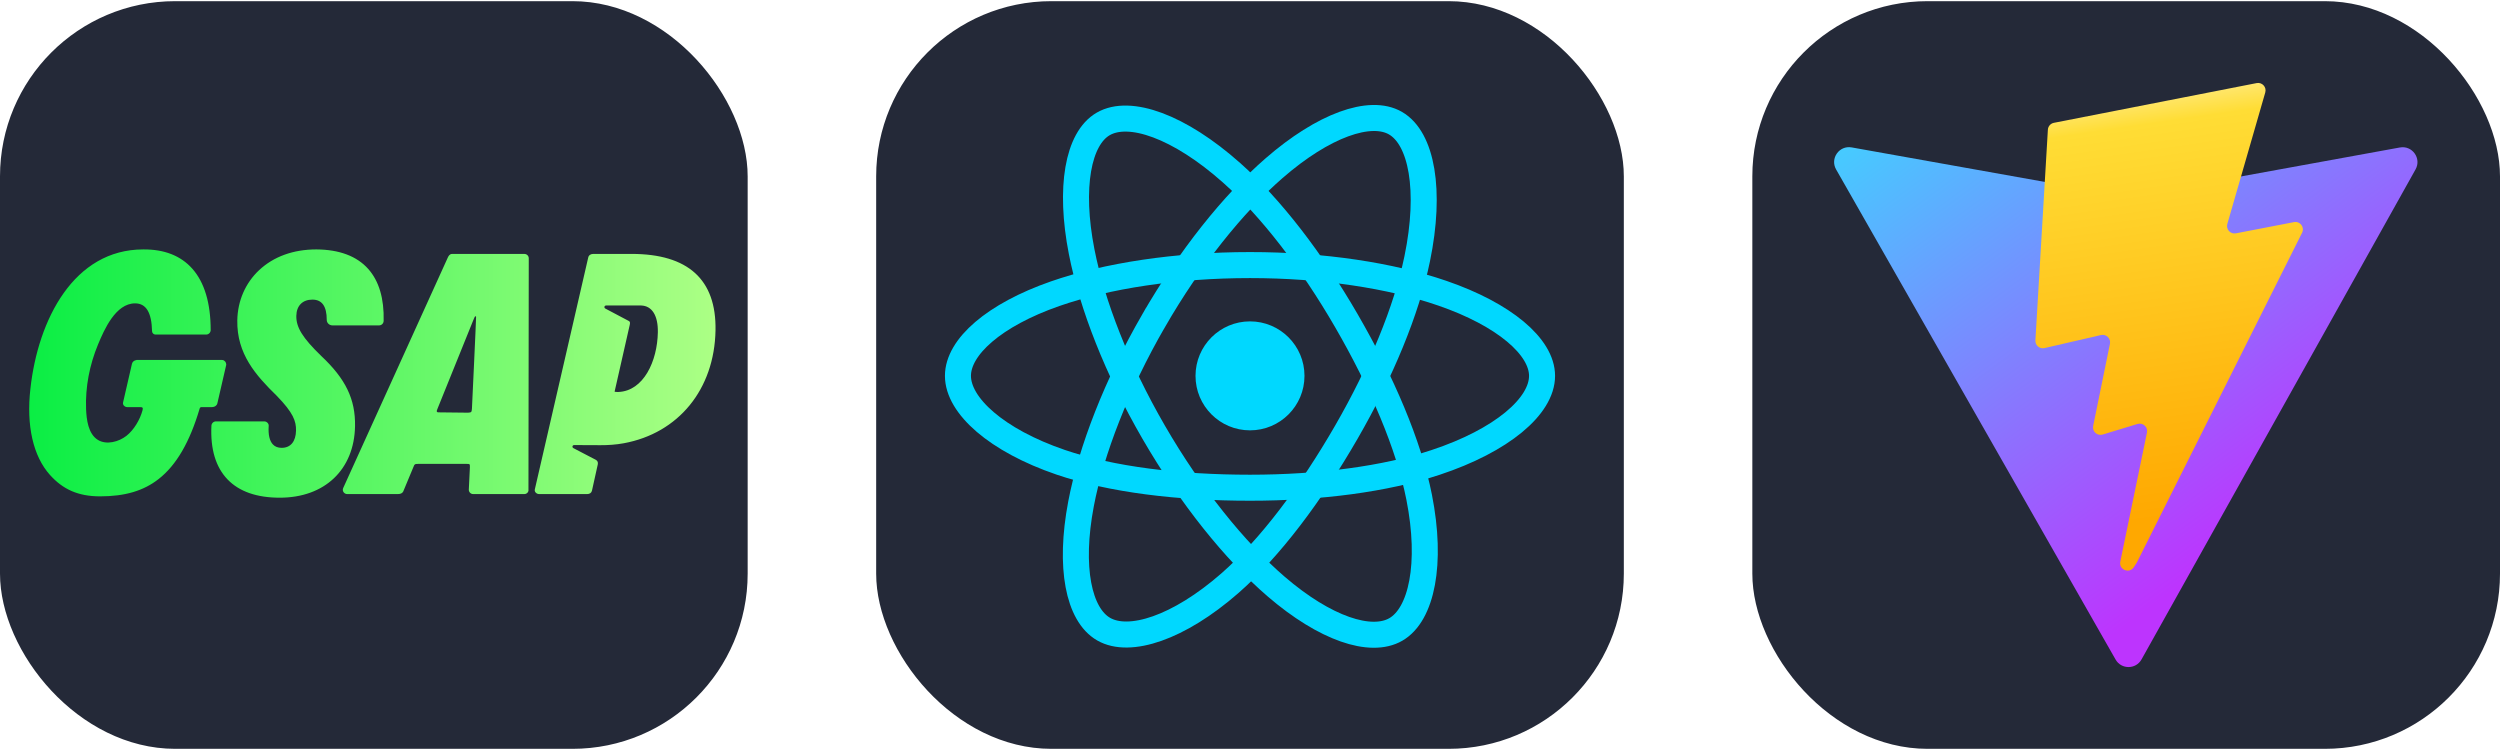 
            <svg width="160" height="48" viewBox="0 0 856 256" fill="none" xmlns="http://www.w3.org/2000/svg" xmlns:xlink="http://www.w3.org/1999/xlink" version="1.1">
        
		<g transform="translate(0, 0)">
            
			<svg width="256" height="256" viewBox="0 0 256 256" fill="none" xmlns="http://www.w3.org/2000/svg" id="gsap">
<style>
#gsap {
    rect {fill: #242938}

    @media (prefers-color-scheme: light) {
        rect {fill: #F4F2ED}
    }
}
</style>
<rect width="256" height="256" fill="#242938" rx="60"/>
<path d="M108.318 85C116.204 85.056 122.181 87.306 126.083 91.687C129.778 95.839 131.555 101.835 131.359 109.511H131.353C131.34 109.914 131.17 110.297 130.881 110.577C130.591 110.857 130.204 111.014 129.801 111.013H113.801C112.752 111.013 111.877 110.164 111.877 109.13C111.877 104.463 110.262 102.189 106.958 102.189C103.654 102.189 101.522 104.218 101.46 107.763C101.389 111.716 103.625 115.309 109.99 121.481C118.369 129.342 121.727 136.305 121.565 145.509C121.302 160.391 111.182 170.011 95.784 170.011C87.921 170.011 81.913 167.909 77.918 163.76C73.863 159.547 72.003 153.363 72.391 145.384C72.405 144.98 72.575 144.598 72.865 144.318C73.155 144.038 73.543 143.881 73.947 143.882H90.496C90.726 143.885 90.954 143.941 91.161 144.043C91.368 144.145 91.549 144.291 91.692 144.471C91.817 144.621 91.909 144.795 91.961 144.983C92.012 145.171 92.024 145.367 91.993 145.559C91.809 148.438 92.31 150.59 93.443 151.78C94.168 152.551 95.18 152.941 96.441 152.941C99.499 152.941 101.29 150.782 101.358 147.019C101.415 143.766 100.386 140.915 94.781 135.148C87.541 128.075 81.049 120.767 81.25 109.276C81.369 102.611 84.016 96.516 88.706 92.113C93.665 87.46 100.446 85 108.318 85ZM49.038 85.002C56.25 84.939 61.911 87.164 65.85 91.604C70.016 96.302 72.13 103.375 72.141 112.635C72.131 113.041 71.962 113.428 71.672 113.712C71.381 113.995 70.992 114.154 70.586 114.155H53.215C52.91 114.146 52.621 114.019 52.407 113.803C52.193 113.587 52.068 113.297 52.061 112.993C51.92 106.589 50.021 103.471 46.247 103.471C39.588 103.471 35.66 112.511 33.577 117.521C30.667 124.52 29.184 132.123 29.476 139.695C29.615 143.22 30.182 148.177 33.529 150.231C36.496 152.05 40.729 150.843 43.294 148.828C45.855 146.81 47.919 143.323 48.786 140.14C48.908 139.698 48.916 139.355 48.8 139.202C48.678 139.043 48.34 139.007 48.083 139.007H43.623C43.387 139.007 43.154 138.956 42.939 138.857C42.725 138.758 42.534 138.614 42.382 138.434C42.264 138.294 42.181 138.128 42.138 137.95C42.096 137.772 42.094 137.586 42.135 137.408L45.184 124.164C45.334 123.487 45.949 122.973 46.706 122.883V122.848H75.978C76.046 122.848 76.117 122.849 76.182 122.863C76.942 122.962 77.477 123.668 77.463 124.438H77.472V124.475L74.426 137.697C74.261 138.445 73.513 138.992 72.651 138.992H68.971C68.838 138.993 68.709 139.036 68.602 139.116C68.496 139.196 68.418 139.307 68.381 139.434C64.986 150.95 60.39 158.865 54.32 163.617C49.157 167.663 42.793 169.551 34.289 169.552C26.649 169.552 21.497 167.094 17.128 162.243C11.353 155.833 8.967 145.337 10.412 132.693C13.019 108.955 25.331 85.002 49.038 85.002ZM179.549 86.547C179.747 86.545 179.944 86.584 180.127 86.659C180.31 86.734 180.476 86.846 180.616 86.987C180.755 87.128 180.865 87.295 180.939 87.478C181.013 87.662 181.051 87.859 181.048 88.057L180.942 167.212C180.972 167.397 180.961 167.587 180.91 167.767C180.859 167.948 180.77 168.115 180.648 168.258C180.507 168.422 180.331 168.553 180.134 168.642C179.936 168.731 179.722 168.776 179.506 168.773H162.019C161.821 168.774 161.624 168.736 161.441 168.66C161.258 168.584 161.092 168.473 160.953 168.333C160.814 168.192 160.704 168.025 160.63 167.842C160.556 167.658 160.519 167.46 160.522 167.262L160.894 159.584C160.911 158.459 160.888 158.436 159.738 158.436H143.2C141.999 158.436 141.919 158.538 141.497 159.64L138.059 167.9C137.756 168.49 137.136 168.773 136.201 168.773H118.892C117.841 168.773 117.088 167.733 117.484 166.761L117.498 166.741V166.727L153.35 87.737C153.588 87.264 153.954 86.547 154.787 86.547H179.549ZM216.23 86.539C235.619 86.539 245.299 95.326 244.993 112.669C244.636 132.989 232.252 147.923 213.606 151.366C210.957 151.853 208.262 152.043 205.57 152.029L196.567 151.989C196.42 151.988 196.278 152.046 196.172 152.148C196.066 152.251 196.004 152.391 196.001 152.539C195.999 152.638 196.025 152.737 196.077 152.822C196.128 152.907 196.203 152.976 196.292 153.02L197.388 153.591L200.222 155.069L203.07 156.552C203.364 156.706 203.66 156.858 203.955 157.01C204.584 157.339 204.827 157.883 204.685 158.586L202.691 167.589C202.527 168.34 201.923 168.773 201.039 168.773H184.609C184.374 168.773 184.14 168.723 183.927 168.624C183.713 168.525 183.523 168.38 183.371 168.201C183.253 168.06 183.169 167.894 183.126 167.716C183.083 167.537 183.081 167.352 183.121 167.173L201.416 87.743C201.597 86.916 202.376 86.548 203.07 86.548H216.217L216.23 86.539ZM163.011 108.084C162.934 107.778 162.69 107.806 162.489 108.219C162.344 108.507 162.216 108.804 162.104 109.106L149.704 139.79C149.633 139.98 149.585 140.135 149.551 140.249C149.535 140.308 149.533 140.37 149.544 140.429C149.555 140.489 149.578 140.546 149.613 140.595C149.648 140.645 149.694 140.686 149.747 140.717C149.8 140.747 149.858 140.765 149.919 140.77C150.049 140.78 150.18 140.786 150.31 140.785L150.299 140.79H150.321L160.264 140.903C161.418 140.807 161.471 140.759 161.588 139.589C161.589 139.551 163.074 108.369 163.011 108.084ZM207.503 104.201C207.357 104.201 207.217 104.258 207.113 104.36C207.009 104.462 206.948 104.599 206.944 104.745C206.942 104.845 206.967 104.944 207.017 105.03C207.068 105.116 207.142 105.187 207.23 105.233C207.251 105.244 214.832 109.24 215.352 109.529C215.76 109.753 215.766 110.133 215.633 110.793C215.618 110.875 210.445 133.587 210.438 133.7C210.461 133.728 210.6 133.813 211.39 133.813H211.742C220.37 133.464 225.074 123.269 225.247 113.377C225.346 107.661 223.261 104.314 219.52 104.201H207.503Z" fill="url(#paint0_linear_341_1164)"/>
<defs>
<linearGradient id="paint0_linear_341_1164" x1="245" y1="127.506" x2="10" y2="127.506" gradientUnits="userSpaceOnUse">
<stop stop-color="#ACFF85"/>
<stop offset="1" stop-color="#0AEE44"/>
</linearGradient>
</defs>
</svg>

		</g>
		
		<g transform="translate(300, 0)">
            
			<svg xmlns="http://www.w3.org/2000/svg" width="256" height="256" fill="none" viewBox="0 0 256 256" id="react">
<style>
#react {
    rect {fill: #242938}

    @media (prefers-color-scheme: light) {
        rect {fill: #F4F2ED}
    }
}
</style>
<rect width="256" height="256" fill="#242938" rx="60"/>
<path fill="#00D8FF" d="M128.001 146.951C138.305 146.951 146.657 138.598 146.657 128.295C146.657 117.992 138.305 109.639 128.001 109.639C117.698 109.639 109.345 117.992 109.345 128.295C109.345 138.598 117.698 146.951 128.001 146.951Z"/>
<path fill-rule="evenodd" stroke="#00D8FF" stroke-width="8.911" d="M128.002 90.363C153.05 90.363 176.319 93.957 193.864 99.998C215.003 107.275 228 118.306 228 128.295C228 138.704 214.226 150.423 191.525 157.944C174.363 163.63 151.779 166.598 128.002 166.598C103.624 166.598 80.539 163.812 63.183 157.881C41.225 150.376 28 138.506 28 128.295C28 118.387 40.41 107.441 61.252 100.175C78.862 94.035 102.705 90.363 127.998 90.363H128.002Z" clip-rule="evenodd"/>
<path fill-rule="evenodd" stroke="#00D8FF" stroke-width="8.911" d="M94.981 109.438C107.495 87.74 122.232 69.378 136.23 57.197C153.094 42.521 169.144 36.773 177.796 41.762C186.813 46.962 190.084 64.75 185.259 88.171C181.614 105.879 172.9 126.925 161.021 147.523C148.842 168.641 134.897 187.247 121.09 199.315C103.619 214.587 86.728 220.114 77.883 215.013C69.3 210.067 66.018 193.846 70.136 172.161C73.615 153.838 82.345 131.349 94.977 109.438L94.981 109.438Z" clip-rule="evenodd"/>
<path fill-rule="evenodd" stroke="#00D8FF" stroke-width="8.911" d="M95.012 147.578C82.463 125.904 73.919 103.962 70.353 85.752C66.06 63.811 69.095 47.035 77.74 42.032C86.749 36.816 103.792 42.866 121.674 58.744C135.194 70.748 149.077 88.805 160.99 109.383C173.204 130.481 182.358 151.856 185.919 169.844C190.425 192.608 186.778 210.001 177.941 215.116C169.367 220.08 153.676 214.825 136.945 200.427C122.809 188.263 107.685 169.468 95.012 147.578Z" clip-rule="evenodd"/>
</svg>

		</g>
		
		<g transform="translate(600, 0)">
            
			<svg width="256" height="256" viewBox="0 0 256 256" fill="none" xmlns="http://www.w3.org/2000/svg" id="vite">
<style>
#vite {
    rect {fill: #242938}

    @media (prefers-color-scheme: light) {
        rect {fill: #F4F2ED}
    }
}
</style>
<rect width="256" height="256" rx="60" fill="#242938"/>
<path d="M227.088 57.602L133.256 225.389C131.318 228.854 126.341 228.874 124.375 225.427L28.682 57.618C26.54 53.861 29.752 49.31 34.01 50.072L127.942 66.861C128.541 66.968 129.155 66.967 129.754 66.858L221.722 50.096C225.965 49.322 229.192 53.837 227.088 57.602Z" fill="url(#paint0_linear_307_179)"/>
<path d="M172.687 28.049L103.249 41.655C102.107 41.879 101.262 42.846 101.194 44.007L96.922 116.148C96.822 117.847 98.382 119.166 100.04 118.783L119.373 114.322C121.182 113.905 122.816 115.498 122.445 117.317L116.701 145.443C116.314 147.336 118.092 148.954 119.94 148.393L131.881 144.765C133.732 144.203 135.511 145.826 135.119 147.721L125.991 191.9C125.42 194.664 129.096 196.171 130.629 193.801L131.653 192.219L188.235 79.299C189.183 77.409 187.549 75.253 185.472 75.653L165.573 79.494C163.703 79.855 162.112 78.113 162.639 76.283L175.628 31.258C176.156 29.425 174.559 27.683 172.687 28.049Z" fill="url(#paint1_linear_307_179)"/>
<defs>
<linearGradient id="paint0_linear_307_179" x1="26.346" y1="44.075" x2="143.127" y2="202.673" gradientUnits="userSpaceOnUse">
<stop stop-color="#41D1FF"/>
<stop offset="1" stop-color="#BD34FE"/>
</linearGradient>
<linearGradient id="paint1_linear_307_179" x1="122.551" y1="31.743" x2="143.676" y2="176.66" gradientUnits="userSpaceOnUse">
<stop stop-color="#FFEA83"/>
<stop offset="0.083" stop-color="#FFDD35"/>
<stop offset="1" stop-color="#FFA800"/>
</linearGradient>
</defs>
</svg>

		</g>
		</svg>